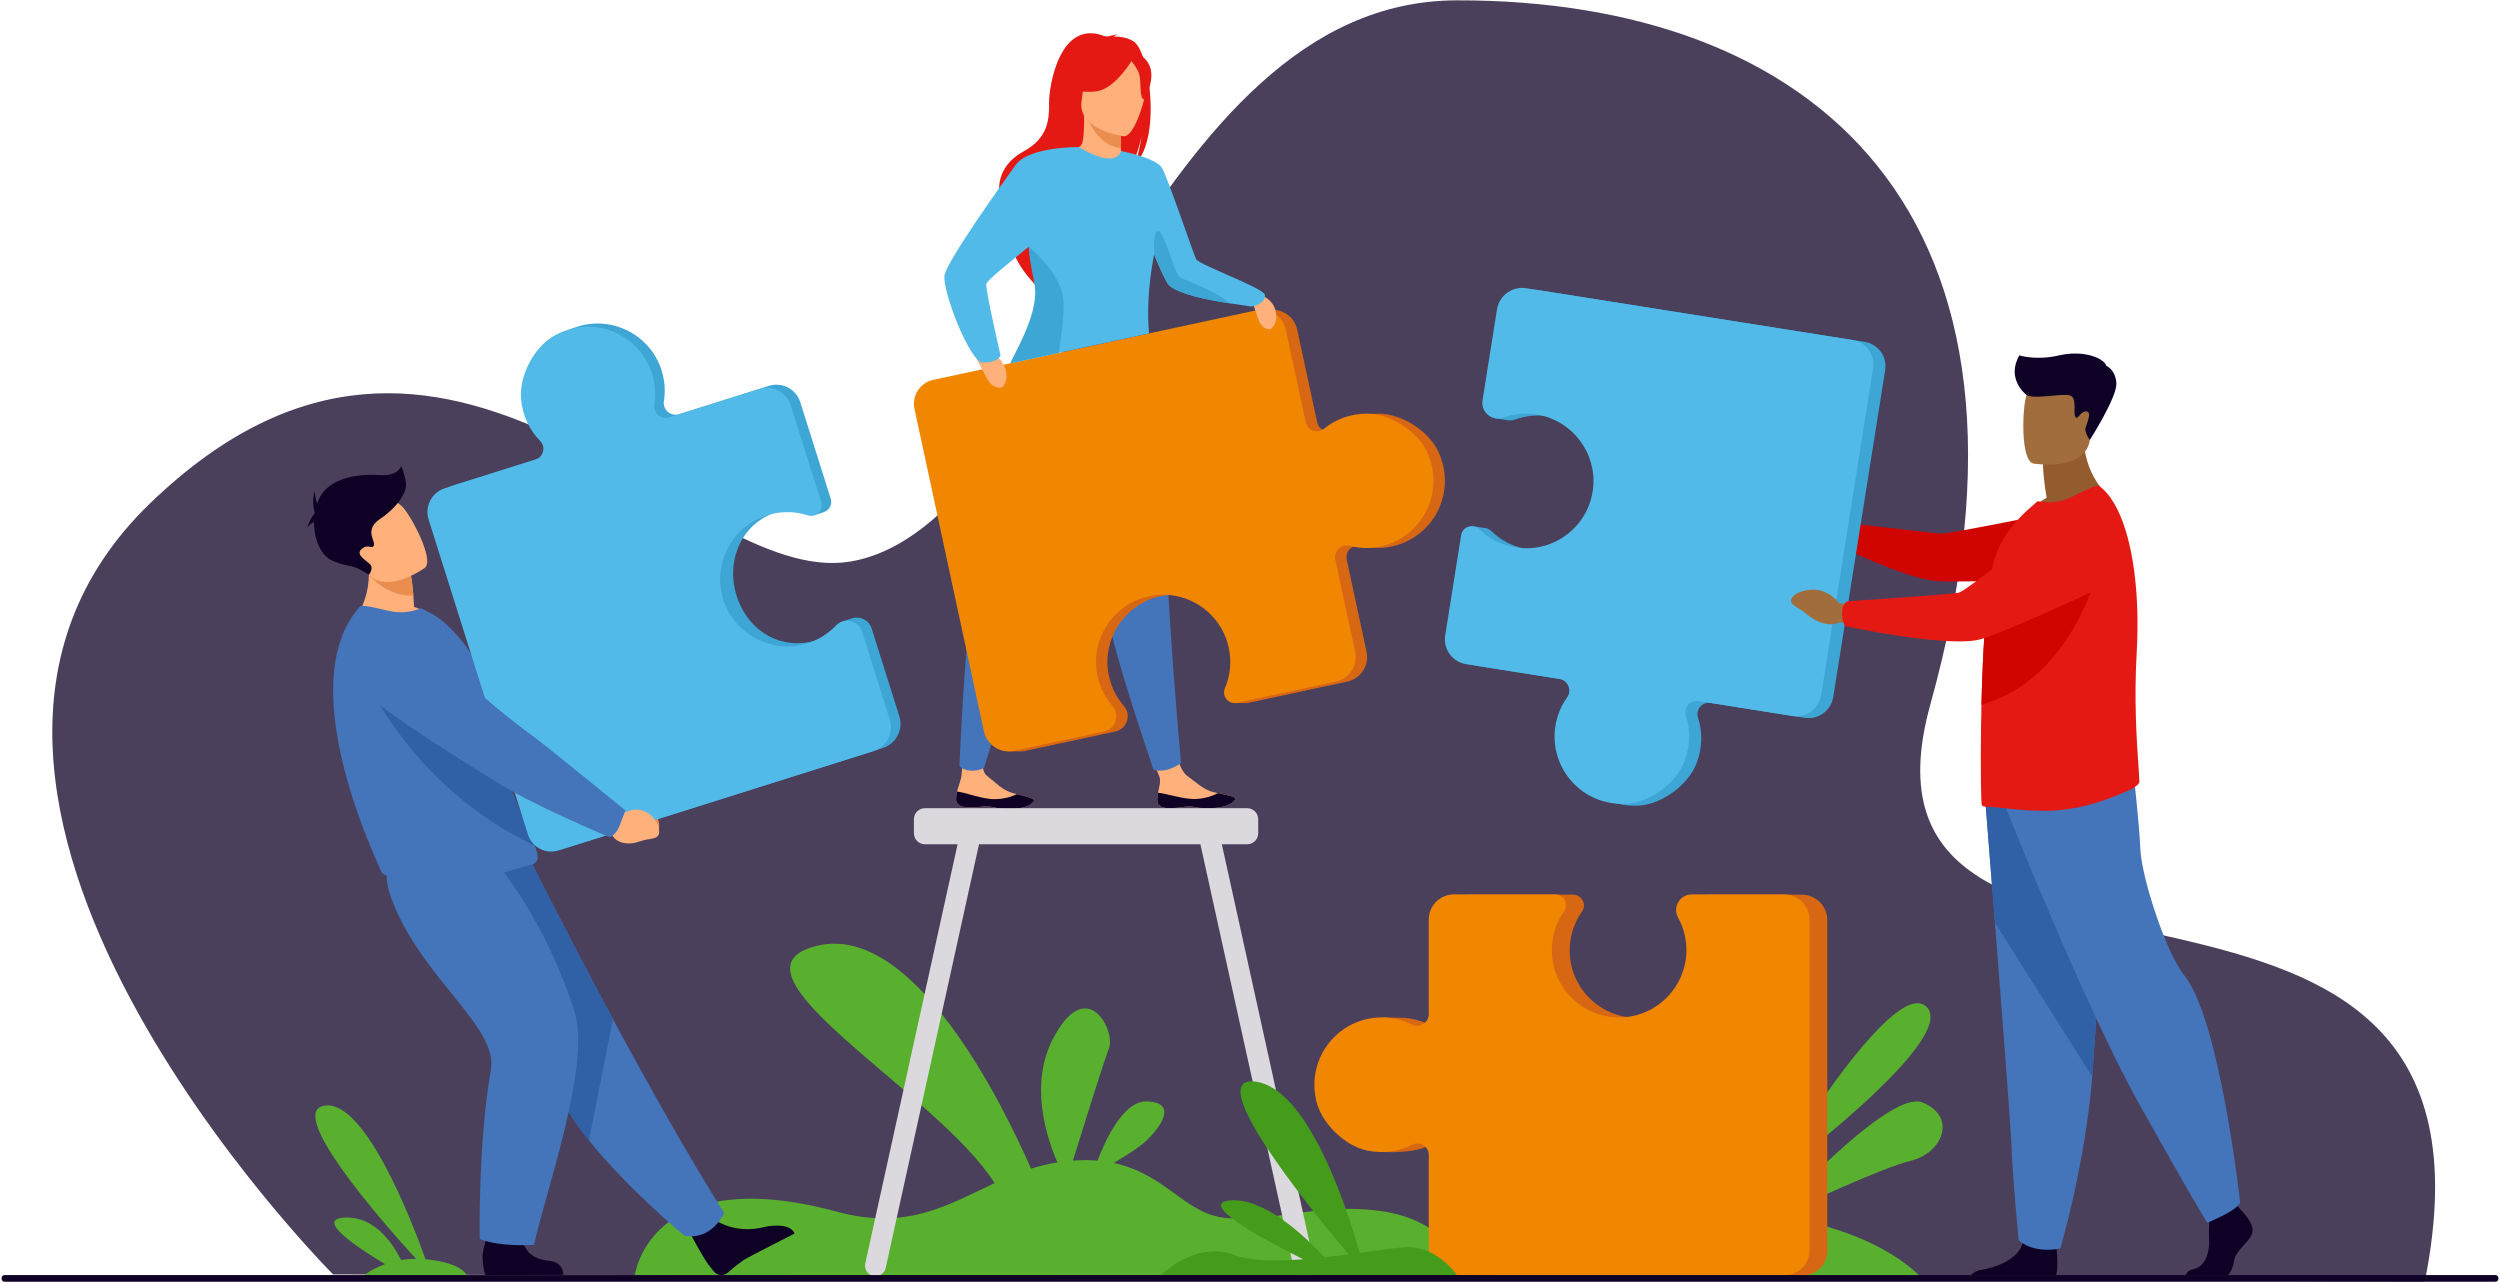 <svg width="528" height="271" viewBox="0 0 528 271" fill="none" xmlns="http://www.w3.org/2000/svg">
<g clip-path="url(#clip0_2_1784)">
<path d="M70.359 269.161C70.359 269.161 -31.506 167.208 31.753 106.25C95.012 45.291 145.011 124.427 179.588 118.597C223.357 111.216 242.285 0.178 307.713 0.072C382.158 -0.048 436.8 43.961 407.694 148.769C386.227 226.071 533.786 162.768 512.114 270.664L70.359 269.161Z" fill="#4B405C"/>
<path d="M292.534 255.914C278.687 253.684 268.233 258.535 258.18 257.141C250.163 256.029 245.985 247.919 235.211 245.622C237.773 244.11 240.759 242.22 242.186 240.846C244.959 238.176 248.94 232.835 242.186 232.624C237.327 232.472 233.54 240.568 231.8 245.122C230.204 244.989 228.478 244.979 226.596 245.118C228.82 237.95 233.157 224.078 234.218 221.414C235.66 217.787 229.598 205.697 222.453 219.266C217.44 228.782 220.844 239.781 223.324 245.501C221.366 245.816 219.519 246.271 217.754 246.824C211.85 233.351 193.065 194.944 172.703 199.717C150.504 204.919 198.064 230.74 210.058 249.883C200.259 254.425 191.65 259.942 176.766 255.914C137.215 245.206 134.078 269.299 134.078 269.299L310.828 269.358C310.828 269.358 306.382 258.142 292.534 255.914Z" fill="#59B02F"/>
<path d="M244.453 169.221C244.634 170.921 247.042 170.859 249.761 170.452C252.481 170.044 251.779 170.759 255.604 170.685C259.427 170.611 260.705 169.305 260.871 168.752C261.02 168.263 259.165 167.914 257.179 167.501C256.929 167.45 256.679 167.394 256.427 167.341C254.189 166.85 252.661 165.237 250.714 163.848C248.867 162.533 247.624 156.506 247.624 156.506L242.187 156.474C242.187 156.474 243.894 161.924 244.785 163.82C245.307 164.935 244.75 166.366 244.574 167.439C244.48 168.023 244.388 168.621 244.453 169.221Z" fill="#FFB07B"/>
<path d="M249.761 170.452C252.481 170.044 251.779 170.759 255.604 170.685C259.427 170.611 260.705 169.305 260.871 168.752C261.02 168.263 259.165 167.914 257.179 167.501L257.156 167.538C257.156 167.538 254.74 168.94 251.58 168.729C249.006 168.557 246.352 167.572 244.574 167.439C244.48 168.023 244.388 168.621 244.453 169.221C244.634 170.921 247.042 170.859 249.761 170.452Z" fill="#0F0126"/>
<path d="M201.942 168.951C202.061 170.656 204.467 170.687 207.201 170.382C209.935 170.077 209.206 170.765 213.031 170.835C216.855 170.906 218.18 169.647 218.368 169.102C218.534 168.617 216.695 168.201 214.725 167.712C214.477 167.652 214.229 167.587 213.982 167.523C211.762 166.948 210.295 165.279 208.401 163.818C206.607 162.434 208.084 156.694 208.084 156.694L203.957 154.746C203.957 154.746 203.39 160.662 203.083 163.654C202.958 164.879 202.348 166.11 202.133 167.177C202.016 167.757 201.901 168.349 201.942 168.951Z" fill="#FFB07B"/>
<path d="M207.201 170.382C209.935 170.077 209.206 170.765 213.031 170.835C216.855 170.906 218.18 169.647 218.368 169.102C218.534 168.617 216.695 168.201 214.725 167.712L214.702 167.749C214.702 167.749 212.233 169.059 209.083 168.727C206.517 168.459 203.902 167.376 202.133 167.177C202.016 167.757 201.901 168.349 201.942 168.951C202.061 170.657 204.467 170.687 207.201 170.382Z" fill="#0F0126"/>
<path d="M211.211 83.761C211.211 83.761 210.068 89.295 208.923 117.358C208.923 117.358 206.8 122.554 205.26 128.907C203.72 135.261 202.635 161.771 202.635 161.771C202.635 161.771 203.249 162.656 205.112 162.768C206.634 162.859 207.82 162.192 207.82 162.192C207.82 162.192 218.524 127.47 223.733 113.989C228.945 100.509 231.998 81.26 231.998 81.26L211.211 83.761Z" fill="#4474B9"/>
<path d="M224.086 86.13C224.086 86.13 224.929 91.717 233.571 118.441C233.571 118.441 233.379 124.05 234.134 130.544C234.89 137.038 243.638 162.604 243.638 162.604C243.638 162.604 244.8 163.008 246.542 162.548C248.162 162.12 249.434 161.146 249.434 161.146C249.434 161.146 246.079 124.603 246.301 110.153C246.522 95.702 242.721 76.587 242.721 76.587L224.086 86.13Z" fill="#4474B9"/>
<path d="M239.391 8.734C238.036 7.872 236.371 7.702 235.197 7.712C235.515 7.417 236.113 7.333 236.113 7.333C235.392 7.189 233.739 7.827 233.739 7.827C223.854 3.439 221.526 18.202 221.567 21.661C221.604 25.119 221.432 29.089 216.245 31.93C206.04 37.52 213.863 48.56 213.863 48.56C212.026 53.831 218.827 60.289 218.827 60.289C218.71 57.49 231.56 39.656 238.488 35.588C240.241 33.266 241.034 29.048 241.093 28.716C240.642 32.069 239.973 33.929 239.406 34.967C245.346 30.023 242.981 11.018 239.391 8.734Z" fill="#E41913"/>
<path d="M237.237 33.678C237.272 33.694 233.997 35.394 231.532 34.721C229.213 34.089 227.698 31.082 227.731 31.076C228.712 30.881 228.996 29.532 228.974 23.735L229.418 23.822L236.612 25.248L236.88 25.3C236.88 25.3 236.71 27.648 236.704 29.861C236.702 30.329 236.71 30.79 236.727 31.222C236.776 32.506 236.919 33.528 237.237 33.678Z" fill="#FFB07B"/>
<path d="M236.704 29.861C236.702 30.329 236.71 30.79 236.727 31.222C232.543 31.053 230.131 26.268 229.219 24.169L236.612 25.248L236.88 25.3C236.88 25.3 236.71 27.648 236.704 29.861Z" fill="#EA8E50"/>
<path d="M228.648 23.01C228.648 23.01 226.459 19.552 225.935 16.596C225.558 14.485 226.633 6.661 234.497 7.788C234.497 7.788 236.78 8.013 238.926 9.463C240.634 10.616 243.098 13.105 240.341 19.932L239.627 22.239L228.648 23.01Z" fill="#E41913"/>
<path d="M237.321 28.776C237.321 28.776 227.524 27.481 228.425 21.393C229.326 15.305 228.667 11.038 234.96 11.608C241.253 12.177 242.121 14.679 242.315 16.784C242.508 18.89 239.891 28.956 237.321 28.776Z" fill="#FFB07B"/>
<path d="M239.432 12.122C239.432 12.122 235.693 18.864 231.429 19.308C227.166 19.752 225.55 18.387 225.55 18.387C225.55 18.387 229.072 16.354 230.377 12.084C230.377 12.084 237.921 8.422 239.432 12.122Z" fill="#E41913"/>
<path d="M238.683 12.603C238.683 12.603 240.444 14.495 240.7 16.117C240.956 17.74 240.7 20.963 241.646 20.994C241.646 20.994 244.384 16.44 242.528 13.357C240.56 10.087 238.683 12.603 238.683 12.603Z" fill="#E41913"/>
<path d="M303.736 95.316C301.68 90.963 295.967 87.361 291.154 87.359C287.599 87.358 284.464 88.571 282.037 90.547C280.649 91.677 278.558 90.932 278.181 89.183L273.967 69.608C273.352 66.754 270.541 64.938 267.686 65.552L199.512 80.225C196.722 80.825 194.949 83.572 195.549 86.361L210.205 154.461C210.625 156.409 212.055 157.879 213.824 158.443L212.929 158.697H215.577L215.597 158.693C215.921 158.684 216.249 158.647 216.578 158.576L218.061 158.256L235.56 154.491C238.015 153.962 239.01 150.992 237.362 149.098C235.766 147.269 234.62 145.003 234.132 142.436C232.754 135.203 237.227 128.039 244.333 126.113C252.237 123.972 260.22 128.906 261.921 136.81C262.56 139.783 262.218 142.739 261.11 145.339C260.68 146.349 261.035 147.398 261.774 147.996L260.754 148.494L263.119 148.493V148.493C263.295 148.497 263.478 148.482 263.664 148.442L284.556 143.945C287.413 143.331 289.229 140.517 288.615 137.662L284.427 118.208C284.04 116.407 285.682 114.829 287.466 115.288C289.528 115.818 291.742 115.889 293.964 115.411C302.706 113.529 307.817 103.961 303.736 95.316Z" fill="#D86713"/>
<path d="M288.746 87.359C285.191 87.358 282.056 88.571 279.629 90.547C278.243 91.677 276.15 90.932 275.773 89.183L271.561 69.608C270.946 66.754 268.135 64.938 265.28 65.552L197.105 80.225C194.316 80.825 192.541 83.572 193.143 86.361L207.799 154.461C208.422 157.357 211.274 159.199 214.17 158.576L233.151 154.491C235.607 153.962 236.604 150.992 234.954 149.098C233.36 147.269 232.214 145.003 231.724 142.436C230.348 135.204 234.818 128.039 241.926 126.113C249.831 123.972 257.814 128.906 259.513 136.81C260.154 139.783 259.81 142.739 258.702 145.339C257.983 147.029 259.462 148.828 261.258 148.442L282.15 143.945C285.005 143.331 286.821 140.517 286.207 137.662L282.021 118.208C281.632 116.407 283.274 114.829 285.058 115.288C287.12 115.818 289.334 115.889 291.558 115.411C300.3 113.529 305.409 103.961 301.328 95.316C299.272 90.963 293.561 87.361 288.746 87.359Z" fill="#F18600"/>
<path d="M263.801 61.469C263.801 61.469 268.055 62.166 269.169 64.932C270.283 67.697 268.726 69.569 268.128 69.563C267.53 69.557 266.382 69.114 265.845 67.68C265.306 66.246 263.801 61.469 263.801 61.469Z" fill="#FFB07B"/>
<path d="M205.26 73.809C205.26 73.809 210.033 73.803 211.751 76.624C213.467 79.446 212.106 81.773 211.45 81.874C210.795 81.975 209.46 81.699 208.614 80.229C207.768 78.758 205.26 73.809 205.26 73.809Z" fill="#FFB07B"/>
<path d="M263.92 64.679C263.498 64.589 261.647 64.371 259.294 64.001C254.959 63.321 248.918 62.124 246.89 60.254C246.341 59.746 245.062 56.952 243.732 53.75C242.389 60.84 242.313 66.278 242.67 70.418L213.377 76.723C215.888 71.645 219.777 65.349 219.048 60.254C218.778 58.365 217.741 55.773 217.354 52.861C217.324 52.61 217.295 52.36 217.272 52.106C213.164 55.487 208.42 59.219 208.305 59.965C208.117 61.216 211.315 75.064 211.315 75.064C210.521 76.892 207.07 76.508 207.07 76.508C203.839 74.2 199.084 61.118 199.464 58.22C199.845 55.322 211.633 38.807 214.485 34.86C217.303 30.96 227.591 31.058 227.839 31.059H227.845C236.026 35.972 236.764 31.889 236.764 31.889C236.764 31.889 244.146 33.293 245.414 35.472C246.683 37.654 252.247 54.19 252.641 54.772C253.464 55.99 266.912 60.863 267.154 62.273C267.397 63.684 265.126 64.935 263.92 64.679Z" fill="#51BAE8"/>
<path d="M223.59 74.534L213.377 76.723C215.921 71.659 219.263 65.353 218.532 60.289C218.259 58.399 217.645 56.161 217.35 53.236C217.322 52.955 217.272 52.106 217.272 52.106C217.272 52.106 224.505 57.798 224.632 63.958C224.7 67.154 224.141 71.335 223.59 74.534Z" fill="#3DA6D4"/>
<path d="M259.564 64.039C255.178 63.358 249.061 62.161 247.009 60.29C246.454 59.781 245.158 56.985 243.812 53.778C243.812 53.778 243.341 48.624 244.689 48.816C246.036 49.009 248.019 58.151 249.434 58.729C250.699 59.246 257.699 61.933 259.564 64.039Z" fill="#3DA6D4"/>
<path d="M475.664 260.409C475.046 262.494 472.191 263.882 471.806 266.43C471.618 267.673 471.155 268.637 470.565 269.301H461.677C461.768 268.811 462.157 268.285 463.312 268.033C465.781 267.492 466.711 264.501 466.559 261.722C466.494 260.558 466.525 259.229 466.582 258.081C466.66 256.489 466.791 255.24 466.791 255.24L472.037 254.005L472.588 254.714L473.117 255.396C473.117 255.396 476.281 258.326 475.664 260.409Z" fill="#0F0126"/>
<path d="M434.277 269.301H416.295C416.703 268.823 417.393 268.363 418.562 268.172C421.329 267.724 426.121 266.118 427.19 262.58C427.225 262.467 427.255 262.35 427.282 262.231C428.13 258.451 434.304 263.391 434.304 263.391C434.304 263.391 434.323 263.542 434.351 263.798C434.46 264.863 434.699 267.75 434.277 269.301Z" fill="#0F0126"/>
<path d="M419.298 169.127C419.298 169.127 420.233 180.824 421.337 194.884C422.834 213.985 424.634 237.447 424.812 241.89C425.122 249.609 426.356 261.953 426.356 261.953C426.356 261.953 429.287 264.885 435.154 263.651C435.154 263.651 440.38 246.027 441.875 227.381C441.898 227.074 441.92 226.767 441.945 226.46C443.333 207.476 445.491 167.507 445.491 167.507L419.298 169.127Z" fill="#4474B9"/>
<path d="M419.298 169.127C419.298 169.127 420.233 180.824 421.337 194.884L441.875 227.381C441.898 227.074 441.92 226.767 441.945 226.46C443.333 207.476 445.491 167.507 445.491 167.507L419.298 169.127Z" fill="#3060A5"/>
<path d="M423.577 170.515C423.577 170.515 440.476 212.879 451.588 232.786C462.699 252.695 466.172 258.251 466.172 258.251C466.172 258.251 472.539 255.703 473.117 253.966C473.117 253.966 468.867 215.533 461.428 206.164C457.221 200.87 452.282 184.983 452.05 179.427C451.819 173.872 450.547 162.876 450.547 162.876L423.577 170.515Z" fill="#4474B9"/>
<path d="M432.246 105.125C431.494 100.688 431.47 98.059 431.47 98.059L440.044 91.149C439.727 100.65 445.815 105.219 445.815 105.219C445.815 105.219 434.388 110.843 427.784 108.76C427.784 108.76 429.41 106.682 432.246 105.125Z" fill="#935C2F"/>
<path d="M429.45 97.902C429.45 97.902 440.359 99.714 441.383 92.904C442.407 86.094 444.504 81.741 437.582 80.296C430.663 78.852 428.916 81.246 428.021 83.436C427.126 85.626 426.641 97.255 429.45 97.902Z" fill="#A16D3C"/>
<path d="M391.142 111.941L388.82 110.503C388.82 110.503 385.924 106.229 380.978 108.884C380.978 108.884 379.021 110.133 380.333 111.179C381.65 112.225 381.296 111.634 383.116 113.149C384.939 114.664 387.294 115.205 388.815 114.37L390.765 114.185L391.142 111.941Z" fill="#A16D3C"/>
<path d="M388.385 112.388C388.983 110.517 389.268 110.352 389.268 110.352C389.268 110.352 408.047 112.571 409.818 112.702C411.587 112.833 436.176 107.767 436.176 107.767L447.785 121.865C447.785 121.865 413.555 123.155 409.077 122.736C401.674 122.042 388.248 115.15 388.248 115.15C388.248 115.15 387.914 113.858 388.385 112.388Z" fill="#D00500"/>
<path d="M451.835 165.041C451.868 165.768 450.369 166.567 449.718 166.86C444.815 169.057 440.251 170.585 435.092 171.08C428.973 171.709 421.742 170.333 419.263 170.366C418.996 170.366 418.767 170.267 418.568 170.101C418.402 169.968 418.269 162.494 418.402 153.071C418.402 152.707 418.402 152.309 418.435 151.945V151.814C418.445 150.833 418.46 149.835 418.482 148.829C418.544 146.074 418.646 143.247 418.767 140.437C418.945 136.295 419.191 132.224 419.533 128.617C419.889 124.85 420.34 121.588 420.915 119.274C422.238 113.95 425.281 110.444 428.058 107.864L430.339 105.849C432.621 106.311 435.037 106.178 437.449 104.989C440.062 103.699 442.907 102.309 443.368 102.64C446.894 105.276 449.267 111.258 450.484 118.861C451.139 122.952 451.459 127.512 451.44 132.274C451.434 134.1 451.377 135.954 451.272 137.825C450.683 147.866 451.287 156.572 451.633 161.632C451.733 163.087 451.813 164.244 451.835 165.041Z" fill="#E41913"/>
<path d="M393.849 72.214L324.87 61.259C321.935 60.793 319.181 62.793 318.714 65.727L315.661 84.953C315.519 85.843 315.747 88.346 315.747 88.346L318.233 88.716C318.374 88.747 318.518 88.769 318.663 88.78C319.113 88.816 319.582 88.76 320.051 88.591C322.339 87.763 324.872 87.511 327.448 87.984C334.71 89.316 339.79 96.091 339.016 103.432C338.156 111.599 330.653 117.276 322.648 116.005C319.636 115.526 316.996 114.135 314.967 112.157C314.573 111.774 314.098 111.571 313.621 111.522L311.018 111.131L307.779 134.585C307.32 137.477 309.292 140.194 312.186 140.654L331.89 143.783C333.714 144.073 334.595 146.179 333.52 147.681C332.279 149.417 331.411 151.461 331.052 153.713C329.645 162.568 336.741 170.81 346.303 170.124C351.117 169.78 356.554 165.743 358.299 161.242C359.587 157.919 359.587 154.548 358.618 151.564C358.063 149.858 359.519 148.171 361.291 148.452L381.118 151.601C384.009 152.061 386.727 150.089 387.185 147.198L398.152 78.141C398.6 75.317 396.675 72.663 393.849 72.214Z" fill="#3DA6D4"/>
<path d="M443.622 118.656C443.622 118.656 438.334 143.332 418.482 148.829C418.544 146.074 418.646 143.247 418.767 140.437C418.945 136.295 419.191 132.224 419.533 128.617C419.887 128.434 420.219 128.292 420.524 128.192C427.259 125.97 443.622 118.656 443.622 118.656Z" fill="#D00500"/>
<path d="M355.747 160.857C357.035 157.534 357.037 154.163 356.069 151.179C355.514 149.473 356.968 147.786 358.741 148.067L378.568 151.217C381.46 151.676 384.175 149.704 384.634 146.813L395.602 77.756C396.051 74.932 394.124 72.278 391.3 71.829L322.318 60.874C319.386 60.408 316.631 62.408 316.165 65.341L313.111 84.568C312.716 87.055 315.132 89.063 317.502 88.206C319.787 87.378 322.322 87.126 324.899 87.599C332.16 88.93 337.239 95.706 336.467 103.047C335.607 111.214 328.103 116.891 320.096 115.619C317.086 115.141 314.446 113.75 312.415 111.772C311.096 110.487 308.878 111.218 308.59 113.037L305.229 134.2C304.77 137.092 306.742 139.809 309.634 140.269L329.34 143.398C331.163 143.688 332.046 145.794 330.97 147.296C329.727 149.033 328.859 151.076 328.503 153.328C327.096 162.183 334.192 170.425 343.753 169.739C348.567 169.395 354.004 165.357 355.747 160.857Z" fill="#51BAE8"/>
<path d="M391.222 127.849L388.385 127.38C388.385 127.38 385.152 122.701 379.516 125.326C379.516 125.326 377.282 126.576 378.761 127.746C380.237 128.917 379.844 128.272 381.892 129.963C383.937 131.655 386.604 132.33 388.334 131.504L390.546 131.388L391.222 127.849Z" fill="#A16D3C"/>
<path d="M389.053 129.291C389.145 127.204 390.257 126.981 390.257 126.981C390.257 126.981 411.741 125.56 413.594 125.201C415.447 124.841 432.559 110.664 432.559 110.664C432.559 110.664 439.176 104.716 443.812 106.723C447.842 108.467 449.104 111.908 449.306 115.072C449.548 118.843 447.42 122.368 443.996 123.966C436.313 127.556 420.944 134.602 417.444 135.209C409.654 136.562 389.63 132.226 389.63 132.226C389.63 132.226 388.981 130.93 389.053 129.291Z" fill="#E41913"/>
<path d="M428.021 83.436C428.021 83.436 423.594 80.153 426.481 75.052C426.481 75.052 429.963 76.207 434.91 75.052C439.858 73.898 444.285 75.534 444.863 77.266C444.863 77.266 446.788 78.036 446.98 80.923C447.173 83.81 441.384 92.904 441.384 92.904C441.384 92.904 440.147 91.365 440.482 90.306C440.82 89.248 441.879 86.89 440.579 86.89C439.28 86.89 438.848 88.815 438.318 88.045C437.79 87.275 438.752 84.051 437.212 83.521C435.672 82.992 429.754 84.41 428.021 83.436Z" fill="#0F0126"/>
<path d="M277.551 266.843L258.051 178.309H263.418C264.692 178.309 265.732 177.269 265.732 175.995V173.005C265.732 171.734 264.692 170.693 263.418 170.693H195.33C194.058 170.693 193.018 171.734 193.018 173.005V175.995C193.018 177.269 194.058 178.309 195.33 178.309H202.241L182.742 266.843C182.48 268.033 183.235 269.223 184.421 269.485C185.609 269.749 186.795 268.989 187.057 267.8L206.767 178.309H253.525L273.236 267.8C273.498 268.989 274.684 269.749 275.869 269.485C277.057 269.223 277.813 268.033 277.551 266.843Z" fill="#DBD9DE"/>
<path d="M406.859 212.625C399.64 205.697 373.659 249.414 373.659 249.414C373.659 249.414 414.076 219.555 406.859 212.625Z" fill="#59B02F"/>
<path d="M405.993 232.835C399.603 230.279 379.185 251.806 374.585 256.776C371.067 256.309 367.207 256.006 362.976 255.93C330.643 255.353 315.976 269.997 315.976 269.997L406.173 270.304C406.173 270.304 398.184 260.159 375.517 256.905C381.056 254.29 397.437 246.67 403.394 245.206C410.613 243.43 413.209 235.72 405.993 232.835Z" fill="#59B02F"/>
<path d="M380.552 188.958H361.084C358.565 188.958 356.961 191.659 358.18 193.863C359.355 195.992 355.217 214.441 346.497 214.923C338.297 215.375 331.513 208.832 331.513 200.727C331.513 197.678 332.473 194.852 334.108 192.538C335.17 191.032 334.099 188.958 332.258 188.958H310.83C307.901 188.958 305.528 191.331 305.528 194.26C305.528 194.26 303.585 217.259 301.934 216.434C300.232 215.584 298.336 215.066 296.329 214.963L296.331 214.961H296.311C296.071 214.949 295.831 214.943 295.588 214.943C295.346 214.943 291.818 214.882 291.818 214.882L291.283 243.303L294.347 243.336C297.259 243.248 299.788 242.976 302.036 241.831C303.634 241.016 305.528 242.187 305.528 243.981V264.058C305.528 266.985 307.901 269.358 310.828 269.358H380.749C383.61 269.358 385.928 267.04 385.928 264.179V194.334C385.928 191.364 383.522 188.958 380.552 188.958Z" fill="#D86713"/>
<path d="M288.656 242.972C292.141 243.723 295.469 243.195 298.264 241.77C299.864 240.955 301.758 242.128 301.758 243.922V263.997C301.758 266.925 304.131 269.299 307.058 269.299H376.979C379.84 269.299 382.158 266.981 382.158 264.12V194.274C382.158 191.305 379.752 188.897 376.782 188.897H357.314C354.795 188.897 353.191 191.598 354.41 193.803C355.585 195.933 356.232 198.396 356.169 201.014C355.993 208.394 350.099 214.474 342.727 214.863C334.527 215.293 327.743 208.773 327.743 200.668C327.743 197.618 328.703 194.792 330.338 192.478C331.4 190.973 330.329 188.897 328.488 188.897H307.06C304.131 188.897 301.758 191.272 301.758 194.2V214.153C301.758 216 299.815 217.2 298.164 216.374C296.253 215.42 294.099 214.882 291.818 214.882C282.852 214.882 275.826 223.183 278.003 232.52C279.099 237.219 283.938 241.956 288.656 242.972Z" fill="#F18600"/>
<path d="M86.206 269.69L98.772 269.782C98.772 269.782 98.335 266.741 89.876 265.957C86.596 256.848 76.961 232.341 68.595 233.498C60.334 234.643 79.898 257.126 87.857 265.868C86.731 265.871 85.681 265.961 84.712 266.116C82.795 262.299 78.994 256.903 72.892 257.149C66.4 257.411 75.246 263.341 81.336 266.982C78.251 268.088 76.585 269.62 76.585 269.62L86.063 269.69C86.174 269.749 86.235 269.782 86.235 269.782C86.235 269.782 86.225 269.749 86.206 269.69Z" fill="#59B02F"/>
<path d="M131.105 168.142L132.964 169.651C132.964 169.651 138.051 167.826 139.199 173.872C139.199 173.872 139.505 176.448 137.873 176.452C136.241 176.458 136.914 176.171 134.604 176.239C132.293 176.306 130.378 175.088 130.04 173.212L128.934 171.623L131.105 168.142Z" fill="#EA8E50"/>
<path d="M130.895 171.381C132.378 169.833 132.259 168.689 132.259 168.689C132.259 168.689 115.081 154.624 113.339 153.478C112.152 152.698 99.501 141.482 93.587 134.645C90.654 131.254 87.021 132.57 82.864 133.762L79.441 134.744C75.307 135.93 74.232 141.712 77.624 144.521C87.176 152.433 103.066 161.333 106.039 163.203C113.42 167.847 127.868 173.364 127.868 173.364C127.868 173.364 129.621 172.713 130.895 171.381Z" fill="#1E3D70"/>
<path d="M150.998 257.642C150.998 257.642 155.167 260.765 161.555 259.117C161.555 259.117 166.705 257.941 167.834 260.511C167.834 260.511 159.936 264.523 157.937 265.621C156.431 266.448 154.859 267.753 153.747 268.762C152.868 269.561 151.498 269.452 150.748 268.531C150.4 268.105 150.003 267.595 149.567 267.005C148.349 265.354 145.511 260.024 145.511 260.024L150.998 257.642Z" fill="#0F0126"/>
<path d="M152.945 256.201C152.945 256.201 150.406 262.053 144.547 260.978C144.547 260.978 132.59 251.104 124.389 240.846C121.725 237.514 119.457 234.141 118.124 231.055C112.686 218.463 98.006 199.682 88.673 190.164L112.024 181.717C112.024 181.717 119.503 196.762 129.455 215.244C136.627 228.559 145.08 243.66 152.945 256.201Z" fill="#4474B9"/>
<path d="M129.455 215.244L124.389 240.846C121.725 237.514 119.457 234.141 118.124 231.055C112.686 218.463 98.006 199.682 88.673 190.164L112.024 181.717C112.024 181.717 119.503 196.762 129.455 215.244Z" fill="#3060A5"/>
<path d="M110.307 260.964C110.307 260.964 110.052 265.633 115.714 266.258C115.714 266.258 118.95 266.274 118.959 269.245L102.503 269.299C102.503 269.299 102.025 268.099 101.909 265.531C101.82 263.559 103.821 258.402 103.821 258.402L110.307 260.964Z" fill="#0F0126"/>
<path d="M104.365 181.717C104.365 181.717 114.767 193.148 121.371 213.741C124.963 224.945 114.786 253.117 112.801 262.903C112.801 262.903 105.974 263.483 101.305 261.679C101.305 261.679 100.951 241.462 103.681 225.88C105.209 217.161 89.984 207.231 83.331 191.475C78.806 180.756 84.311 180.939 91.078 180.681L104.365 181.717Z" fill="#4474B9"/>
<path d="M92.356 130.72C86.568 133.988 74.72 130.974 74.72 130.974C74.72 130.974 79.531 125.473 77.345 116.614L81.889 118.921L86.771 121.4C86.771 121.4 87.086 122.965 87.306 125.775C87.362 126.499 87.412 127.308 87.446 128.191C90.418 129.092 92.356 130.72 92.356 130.72Z" fill="#FFB07B"/>
<path d="M113.579 181.127C113.579 182.143 112.407 182.63 112.158 182.679C109.824 183.107 103.306 185.642 97.434 186.224C92.49 186.742 87.9 186.249 82.856 185.237C82.189 185.102 80.621 184.68 80.51 184.041C80.371 183.341 61.058 144.67 76.071 128.058C76.424 127.669 79.387 128.37 82.097 129.014C84.6 129.607 86.896 129.276 88.947 128.454L91.488 129.791C94.609 131.531 100.515 137.71 101.206 142.558C101.557 145.024 102.967 146.85 103.375 149.019C103.527 149.821 103.682 150.605 103.839 151.369C104.147 152.867 104.464 154.292 104.79 155.648C105.673 159.315 106.605 162.472 107.52 165.199C108.494 168.095 109.449 170.503 110.303 172.518C111.41 175.131 112.345 177.085 112.93 178.58C113.342 179.632 113.579 180.457 113.579 181.127Z" fill="#4474B9"/>
<path d="M112.93 178.58C85.667 165.734 76.226 141.071 76.226 141.071C76.226 141.071 98.376 149.241 103.839 151.369C104.147 152.867 104.464 154.292 104.79 155.648C105.673 159.315 106.605 162.472 107.52 165.199C108.494 168.095 109.449 170.503 110.303 172.518C111.41 175.131 112.345 177.085 112.93 178.58Z" fill="#3060A5"/>
<path d="M189.936 151.262L184.095 132.745C183.528 130.947 181.669 130.096 180.043 130.553L180.039 130.554C179.953 130.579 179.867 130.608 179.783 130.64L177.735 131.324C177.735 131.324 174.528 134.625 172.228 135.291C165.155 137.337 158.442 133.568 155.861 126.672C152.991 119.002 156.321 110.58 164.031 108.148C166.668 107.316 171.86 108.867 171.86 108.867L173.944 108.174C175.077 107.83 175.853 106.609 175.45 105.327L169.021 84.945C168.143 82.16 165.173 80.614 162.387 81.492L143.409 87.477C141.652 88.031 139.928 86.544 140.218 84.725C140.553 82.623 140.417 80.412 139.734 78.243C137.044 69.715 127.041 65.521 118.814 70.392C114.672 72.844 111.619 78.868 112.067 83.661C112.398 87.201 113.898 90.209 116.092 92.44C117.347 93.716 116.8 95.869 115.094 96.407L95.998 102.429C93.213 103.307 91.668 106.277 92.546 109.061L113.52 175.569C114.378 178.289 117.279 179.798 119.999 178.94L186.434 157.99C189.258 157.099 190.827 154.087 189.936 151.262Z" fill="#3DA6D4"/>
<path d="M110.046 84.335C110.377 87.874 111.877 90.883 114.072 93.114C115.326 94.39 114.779 96.542 113.073 97.081L93.977 103.103C91.192 103.981 89.647 106.95 90.525 109.735L111.499 176.243C112.357 178.963 115.258 180.472 117.978 179.614L184.413 158.663C187.239 157.772 188.805 154.76 187.915 151.936L182.074 133.419C181.319 131.023 178.269 130.308 176.537 132.128C174.866 133.885 172.716 135.239 170.207 135.965C163.134 138.011 155.583 134.228 153.002 127.333C150.132 119.663 154.3 111.253 162.01 108.822C164.909 107.907 167.885 107.973 170.578 108.834C172.327 109.393 173.981 107.752 173.428 106L167 85.619C166.122 82.834 163.152 81.288 160.366 82.166L141.388 88.151C139.631 88.705 137.907 87.218 138.197 85.399C138.532 83.296 138.396 81.086 137.712 78.917C135.023 70.388 125.02 66.194 116.793 71.065C112.651 73.518 109.598 79.542 110.046 84.335Z" fill="#51BAE8"/>
<path d="M128.88 171.136L131.236 172C131.236 172 135.954 168.664 138.89 174.089C138.89 174.089 139.953 176.458 138.271 176.972C136.589 177.488 137.201 177.003 134.837 177.791C132.474 178.578 130.145 178.01 129.252 176.323L127.651 175.147L128.88 171.136Z" fill="#FFB07B"/>
<path d="M130.819 174.468C131.69 172.194 132.088 171.164 132.088 171.164C132.088 171.164 114.286 156.655 112.473 155.411C111.237 154.563 98.932 145.365 92.933 138.197C89.957 134.641 85.265 133.016 80.727 133.968L76.99 134.751C72.478 135.698 71.012 141.409 74.512 144.409C84.37 152.86 100.997 162.662 104.097 164.701C111.793 169.762 128.815 176.853 128.815 176.853C128.815 176.853 130.135 176.251 130.819 174.468Z" fill="#4474B9"/>
<path d="M87.306 125.775C81.614 126.095 77.913 121.396 77.913 121.396C77.913 121.396 80.486 119.97 81.889 118.921L86.771 121.4C86.771 121.4 87.086 122.965 87.306 125.775Z" fill="#EA8E50"/>
<path d="M89.73 119.932C89.73 119.932 81.107 126.121 77.335 120.691C73.564 115.261 69.911 112.403 75.258 108.222C80.604 104.041 83.125 105.362 84.824 106.868C86.524 108.374 91.876 118.182 89.73 119.932Z" fill="#FFB07B"/>
<path d="M85.735 101.965C85.426 99.877 84.731 98.409 84.731 98.409C84.731 98.409 84.189 100.651 80.092 100.341C75.996 100.032 69.502 100.744 67.338 105.413C67.2 105.71 67.077 106.016 66.968 106.328C66.576 105.294 66.482 103.742 66.482 103.742C65.704 105.752 66.482 108.266 66.482 108.266C66.471 108.339 66.461 108.413 66.45 108.486C65.546 109.251 64.787 111.627 64.787 111.627C65.06 110.965 65.725 110.532 66.319 110.266C66.3 113.898 67.773 117.45 70.359 118.507C74.14 120.053 74.11 118.874 77.913 121.396C77.913 121.396 78.933 120.13 78.237 119.28C77.541 118.43 74.913 117.193 76.382 115.956C77.851 114.719 78.392 116.111 78.933 115.26C79.474 114.41 76.769 111.936 80.247 109.618C83.726 107.299 86.045 104.052 85.735 101.965Z" fill="#0F0126"/>
<path d="M307.734 269.331C307.734 269.331 303.372 262.885 296.548 263.405C294.474 263.563 291.103 264.068 287.188 264.607C284.235 254.302 276.097 229.81 265.118 228.43C253.908 227.023 275.847 254.261 284.818 264.926C283.182 265.141 281.482 265.352 279.768 265.539C275.017 260.466 266.74 252.953 259.829 253.53C252.901 254.11 265.872 261.273 275.236 265.959C269.49 266.389 264.043 266.342 260.715 265.055C252.563 261.904 245.07 269.331 245.07 269.331H307.734Z" fill="#459C1B"/>
<path d="M527.061 270.697H0.94C0.611 270.697 0.342 270.429 0.342 270.099V269.897C0.342 269.567 0.611 269.299 0.94 269.299H527.061C527.388 269.299 527.659 269.567 527.659 269.897V270.099C527.659 270.429 527.388 270.697 527.061 270.697Z" fill="#0F0126"/>
</g>
<defs>
<clipPath id="clip0_2_1784">
<rect width="528" height="270.769" fill="white"/>
</clipPath>
</defs>
</svg>
